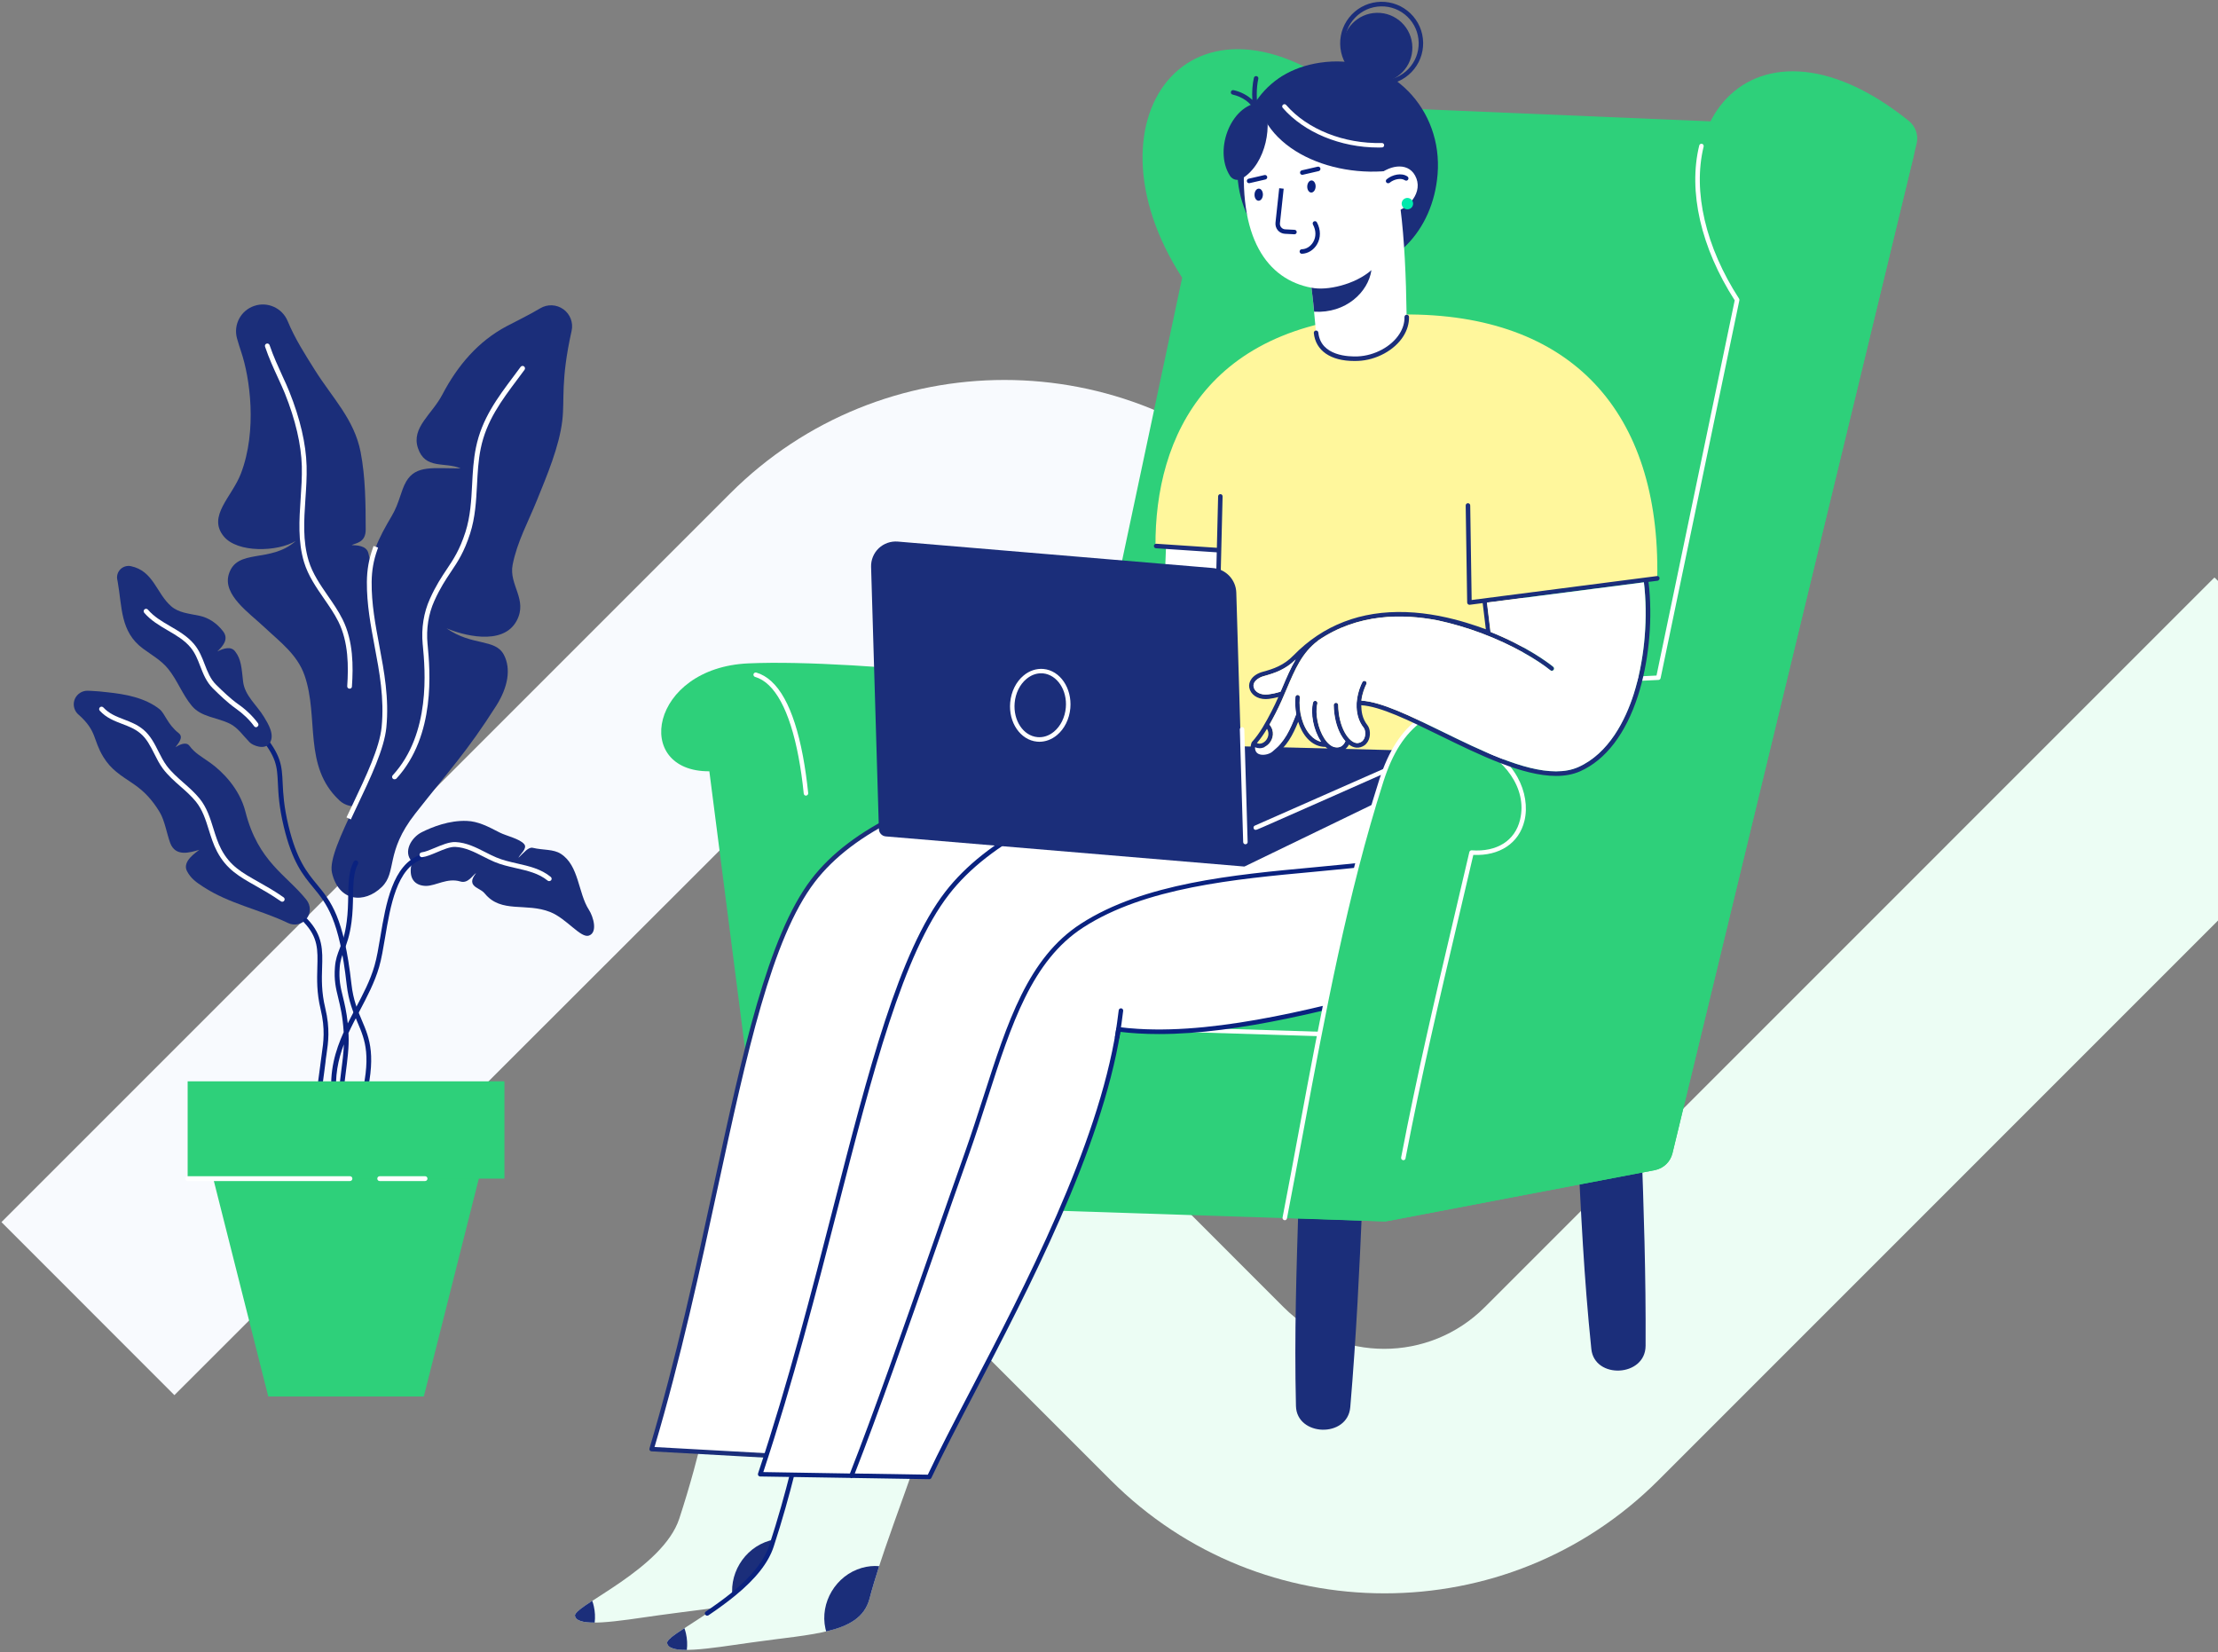 <?xml version="1.0" encoding="UTF-8"?>
<svg width="627px" height="467px" viewBox="0 0 627 467" version="1.1" xmlns="http://www.w3.org/2000/svg" xmlns:xlink="http://www.w3.org/1999/xlink">
    <rect x="0" y="0" width="627" height="467" fill="#808080" stroke="none"/>
    <title>illus / illus-home@1x</title>
    <g id="Page-1" stroke="none" stroke-width="1" fill="none" fill-rule="evenodd">
        <g id="V4-Contablimi-refonte-site-2022-01-HOME" transform="translate(-813, -165)">
            <g id="01----SLIDER" transform="translate(206, 165.503)">
                <g id="Group" transform="translate(536.478, 0)">
                    <path d="M696.429,162.825 L490.235,369.019 C474.542,384.712 449.077,384.712 433.385,369.019 L356.786,292.395 L307.897,341.309 L384.496,417.908 C405.879,439.316 433.793,449.905 461.912,449.905 C490.03,449.905 517.945,439.316 539.353,417.908 L745.522,211.713 L696.633,162.825 L696.429,162.825 Z" id="Fill-1" fill="#ECFDF4"></path>
                    <path d="M383.07,187.886 L459.669,264.485 L508.583,215.597 L431.959,138.998 C389.194,96.207 319.714,96.207 276.923,138.998 L70.933,344.963 L119.821,393.877 L326.016,187.886 C341.708,172.194 367.378,172.194 383.07,187.886" id="Fill-4" fill="#F8FAFE"></path>
                    <path d="M673.697,315.191 C681.674,280.602 682.936,241.035 680.57,199.083 C671.681,41.252 505.453,16.411 420.27,66.777 C382.403,89.182 346.885,109.29 314.944,117.722 C231.759,139.653 190.404,95.668 99.839,146.105 C50.033,173.839 20.651,247.101 22.755,315.191 L673.697,315.191 Z" id="Path" fill="#F9FFFC" opacity="0"></path>
                    <path d="M696.838,315.577 L0.684,315.577 C0.298,315.577 0,315.279 0,314.893 C0,314.507 0.298,314.209 0.684,314.209 L696.838,314.209 C697.224,314.209 697.522,314.507 697.522,314.893 C697.522,315.261 697.206,315.577 696.838,315.577 Z" id="Path" fill="#0A227F" fill-rule="nonzero" opacity="0"></path>
                    <g transform="translate(91.371, 85.567)">
                        <path d="M38.562,129.543 C36.003,127.72 34.267,126.861 32.707,124.757 C31.725,123.443 29.727,124.547 28.762,125.143 C29.323,124.302 31.217,122.408 29.692,121.199 C26.396,118.604 25.817,115.606 24.204,114.362 C20.05,111.118 14.492,110.137 9.408,109.611 C7.55,109.418 6.726,109.295 4.85,109.225 C4.552,109.207 4.254,109.207 3.974,109.19 C2.413,109.137 0.976,110.049 0.327,111.469 C-0.304,112.907 -0.006,114.572 1.081,115.694 C1.134,115.747 1.204,115.799 1.256,115.852 C6.656,120.62 5.324,122.917 8.356,127.895 C10.53,131.454 13.125,133.015 16.789,135.469 C19.839,137.538 22.118,139.922 24.275,143.481 C25.712,145.83 26.308,149.634 27.255,152.193 C28.762,156.261 32.882,154.911 35.494,154.157 C34.846,154.753 30.498,157.348 32.023,160.205 C33.11,162.274 34.653,163.343 36.616,164.623 C43.962,169.409 52.359,170.987 60.195,174.668 C60.301,174.721 60.423,174.773 60.564,174.843 C62.369,175.72 64.543,175.247 65.788,173.669 C67.05,172.109 67.05,169.882 65.788,168.304 C60.143,161.204 52.131,157.61 48.52,143.34 C46.854,136.819 41.998,131.998 38.562,129.543 L38.562,129.543 Z" id="Path" fill="#1B2E7A"></path>
                        <path d="M81.478,226.718 C81.425,226.718 81.355,226.718 81.303,226.7 C80.935,226.612 80.724,226.227 80.812,225.859 C84.318,212.535 82.407,208.065 80.198,202.893 C78.971,200 77.691,197.003 77.148,192.252 C75.079,173.739 71.485,169.391 67.699,164.798 C64.789,161.274 61.773,157.628 59.372,147.618 C58.022,141.99 57.846,138.309 57.706,135.346 C57.478,130.525 57.355,127.878 52.219,121.847 C51.973,121.567 52.009,121.129 52.289,120.883 C52.57,120.638 53.008,120.673 53.253,120.953 C58.688,127.352 58.828,130.332 59.056,135.276 C59.196,138.186 59.372,141.798 60.686,147.302 C63.018,156.997 65.928,160.521 68.733,163.922 C72.66,168.673 76.377,173.178 78.498,192.094 C79.006,196.634 80.251,199.545 81.443,202.349 C83.652,207.539 85.738,212.43 82.127,226.209 C82.057,226.507 81.776,226.718 81.478,226.718 Z" id="Path" fill="#0A227F" fill-rule="nonzero"></path>
                        <path d="M95.643,157.505 C92.996,154.788 95.398,150.651 98.413,149.161 C101.481,147.635 106.144,145.812 111.07,145.987 C114.314,146.093 117.066,147.548 120.467,149.301 C122.255,150.212 126.094,151.036 127.339,152.562 C128.321,153.754 126.164,155.384 125.691,156.418 C127.322,154.893 128.531,153.298 129.776,153.596 C132.721,154.297 135.561,153.911 137.7,155.296 C142.854,158.61 142.556,166.358 145.624,171.109 C146.904,173.09 148.166,177.508 145.641,178.402 C143.327,179.226 139.33,173.581 134.685,171.74 C127.847,169.023 120.87,172.196 116.207,166.534 C115.225,165.324 113.682,165.079 112.946,164.044 C112.07,162.817 113.227,161.485 113.735,160.713 C112.683,161.432 111.438,163.746 109.317,163.115 C105.583,161.993 102.428,164.342 99.57,164.36 C96.59,164.307 94.311,162.449 95.643,157.505 L95.643,157.505 Z" id="Path" fill="#1B2E7A"></path>
                        <path d="M85.142,137.239 C84.634,139.326 83.056,140.974 81.005,141.605 C78.954,142.218 76.727,141.692 75.149,140.237 C75.097,140.185 75.044,140.15 75.009,140.097 C64.806,130.508 69.364,116.798 65.262,104.895 C63.193,98.899 58.232,95.34 53.762,91.116 C49.642,87.224 42.051,82.087 43.822,76.284 C46.101,68.764 55.567,73.269 62.755,66.853 C57.601,69.956 46.293,70.271 42.419,65.573 C37.686,59.823 44.733,54.423 47.258,47.779 C51.938,35.542 49.765,20.553 47.328,13.401 C46.872,12.051 46.486,10.771 46.136,9.544 C45.101,5.687 47.223,1.69 51.009,0.41 C54.778,-0.887 58.916,0.989 60.458,4.67 C60.458,4.67 60.458,4.67 60.458,4.67 C62.562,9.737 65.315,13.997 68.242,18.66 C73.063,26.339 79.304,32.474 81.092,41.713 C82.477,48.918 82.512,56.317 82.53,63.645 C82.53,67.361 79.725,67.414 78.55,68.027 C79.707,68.08 82.793,68.027 83.301,70.359 C84.809,77.126 87.894,83.121 90.577,89.433 C97.607,105.964 90.051,119.393 85.685,135.206 C85.493,135.855 85.317,136.538 85.142,137.239 L85.142,137.239 Z" id="Path" fill="#1B2E7A"></path>
                        <path d="M12.301,77.774 C12.091,76.705 12.424,75.618 13.195,74.847 C13.966,74.093 15.071,73.76 16.123,73.97 C16.123,73.97 16.123,73.97 16.123,73.97 C22.574,75.303 23.345,81.684 27.57,85.33 C29.692,87.171 32.619,87.381 35.442,87.977 C38.247,88.556 40.491,90.169 42.191,92.36 C43.962,94.639 42.086,96.638 40.578,98.093 C42.489,97.129 44.47,96.585 45.61,98.058 C47.38,100.319 47.433,102.791 47.871,106.595 C48.327,110.575 51.763,113.24 53.779,116.588 C54.919,118.464 56.9,121.619 55.427,123.916 C54.025,126.125 50.571,124.635 49.747,123.793 C47.854,121.865 46.434,119.673 44.19,118.534 C40.508,116.693 36.09,116.676 33.426,113.52 C30.708,110.294 29.306,106.21 26.641,102.949 C24.713,100.582 22.013,99.075 19.559,97.269 C13.107,92.5 13.703,85.541 12.424,78.388 C12.371,78.178 12.336,77.985 12.301,77.774 L12.301,77.774 Z" id="Path" fill="#1B2E7A"></path>
                        <path d="M51.535,119.498 C51.325,119.498 51.114,119.393 50.992,119.218 C49.642,117.359 47.801,115.606 45.697,114.134 C43.524,112.608 41.017,110.189 39.316,108.506 C37.458,106.648 36.599,104.422 35.757,102.248 C35.021,100.337 34.32,98.514 32.987,96.918 C31.287,94.885 29.008,93.552 26.606,92.15 C24.239,90.765 21.785,89.327 19.927,87.154 C19.681,86.873 19.716,86.435 19.997,86.189 C20.277,85.944 20.716,85.979 20.961,86.259 C22.662,88.258 24.906,89.573 27.29,90.958 C29.692,92.36 32.163,93.798 34.022,96.024 C35.512,97.812 36.283,99.811 37.02,101.739 C37.843,103.861 38.615,105.877 40.263,107.507 C41.928,109.155 44.383,111.522 46.469,112.977 C48.695,114.537 50.624,116.395 52.079,118.376 C52.307,118.674 52.236,119.112 51.938,119.323 C51.816,119.463 51.675,119.498 51.535,119.498 Z" id="Path" fill="#FFFFFF" fill-rule="nonzero"></path>
                        <path d="M97.291,40.574 C95.38,34.789 101.271,31.072 104.181,25.497 C108.511,17.223 114.331,10.42 122.343,6.16 C124.709,4.898 128.391,3.145 131.88,1.076 C133.913,-0.151 136.49,-0.028 138.419,1.357 C140.347,2.742 141.259,5.161 140.733,7.475 C140.733,7.475 140.733,7.475 140.733,7.475 C137.577,21.623 138.822,26.777 138.103,32.843 C137.227,40.188 133.755,48.393 130.968,55.265 C128.531,61.33 125.323,67.098 124.061,73.602 C122.956,79.3 128.408,83.384 125.218,89.38 C121.256,96.848 109.352,93.254 105.373,91.536 C112.578,96.62 119.135,94.376 121.589,99.022 C123.675,103.002 122.746,108.191 119.433,113.432 C111.088,126.563 105.986,131.857 96.502,143.971 C87.965,154.858 91.453,160.415 87.07,164.675 C82.144,169.461 74.904,168.883 72.993,160.626 C71.345,153.543 86.527,131.665 87.737,119.498 C89.174,104.807 83.424,92.273 83.564,78.406 C83.634,71.078 86.089,66.222 89.91,59.753 C92.084,56.071 92.417,52.74 93.978,50.04 C96.748,45.307 101.691,46.377 109.37,46.324 C104.794,44.413 99.342,46.745 97.291,40.574 L97.291,40.574 Z" id="Path" fill="#1B2E7A"></path>
                        <path d="M78.34,145.567 L77.095,144.988 L77.393,144.375 C77.884,143.323 78.393,142.253 78.919,141.166 C82.635,133.348 86.474,125.266 87.035,119.428 C87.824,111.399 86.422,103.896 85.054,96.655 C83.95,90.765 82.81,84.682 82.863,78.406 C82.898,75.005 83.424,71.989 84.528,68.921 L84.756,68.273 L86.036,68.728 L85.808,69.377 C84.756,72.305 84.248,75.18 84.213,78.423 C84.143,84.559 85.282,90.59 86.369,96.41 C87.754,103.755 89.174,111.364 88.368,119.568 C87.772,125.634 83.88,133.838 80.111,141.762 C79.602,142.849 79.094,143.919 78.603,144.971 L78.34,145.567 Z" id="Path" fill="#FFFFFF" fill-rule="nonzero"></path>
                        <path d="M70.241,228.243 C69.96,228.243 69.697,228.067 69.592,227.787 C68.382,224.351 68.908,220.599 69.434,216.97 C69.575,215.989 69.697,215.059 69.802,214.165 C69.89,213.394 69.995,212.623 70.118,211.799 C70.591,208.538 71.135,204.821 69.785,199.229 C68.645,194.496 68.768,190.744 68.856,187.431 C68.996,182.487 69.119,178.911 65.052,174.651 C64.789,174.37 64.806,173.949 65.069,173.686 C65.35,173.423 65.77,173.441 66.033,173.704 C70.486,178.385 70.363,182.592 70.206,187.466 C70.1,190.691 69.995,194.338 71.1,198.896 C72.502,204.751 71.941,208.591 71.45,211.974 C71.328,212.78 71.222,213.534 71.152,214.288 C71.047,215.217 70.924,216.164 70.784,217.146 C70.293,220.617 69.785,224.193 70.889,227.331 C71.012,227.682 70.819,228.085 70.469,228.208 C70.398,228.225 70.311,228.243 70.241,228.243 Z M75.465,226.086 C75.465,226.086 75.447,226.086 75.465,226.086 C75.079,226.086 74.781,225.771 74.781,225.385 C74.834,222.791 75.202,219.863 75.57,217.04 C75.921,214.393 76.271,211.676 76.359,209.152 C74.711,213.517 73.729,218.233 74.308,223.72 C74.343,224.088 74.08,224.439 73.694,224.474 C73.326,224.509 72.976,224.246 72.94,223.86 C72.204,216.813 73.905,211.027 76.306,205.698 C76.026,201.21 75.36,198.458 74.764,196.021 C74.098,193.321 73.537,190.989 73.835,187.29 C74.01,185.064 74.553,183.679 75.184,182.049 C75.886,180.26 76.675,178.227 77.165,174.423 C77.499,171.898 77.551,169.532 77.586,167.235 C77.656,163.448 77.709,160.188 79.129,157.505 C79.304,157.172 79.725,157.049 80.058,157.225 C80.391,157.4 80.514,157.821 80.339,158.154 C79.076,160.538 79.024,163.659 78.954,167.253 C78.919,169.461 78.866,171.986 78.515,174.598 C77.989,178.56 77.165,180.664 76.447,182.54 C75.851,184.065 75.342,185.362 75.184,187.396 C74.904,190.867 75.412,192.988 76.079,195.688 C76.552,197.634 77.113,199.93 77.463,203.226 C78.182,201.771 78.936,200.351 79.672,198.948 C81.794,194.934 83.81,191.13 85.019,186.922 C85.685,184.643 86.159,181.751 86.685,178.665 C88.21,169.549 90.121,158.207 98.115,155.524 C98.466,155.402 98.869,155.594 98.974,155.963 C99.097,156.313 98.904,156.699 98.536,156.822 C91.313,159.241 89.49,170.128 88.017,178.893 C87.491,182.014 87,184.959 86.317,187.308 C85.054,191.656 82.916,195.688 80.864,199.597 C79.76,201.683 78.656,203.787 77.656,205.961 C77.674,206.154 77.674,206.347 77.691,206.539 C77.849,209.853 77.358,213.587 76.885,217.216 C76.499,220.143 76.149,222.896 76.096,225.42 C76.131,225.788 75.833,226.086 75.465,226.086 Z" id="Shape" fill="#0A227F" fill-rule="nonzero"></path>
                        <path d="M134.387,163.01 C134.229,163.01 134.088,162.957 133.948,162.852 C131.441,160.801 128.303,160.082 124.99,159.329 C122.939,158.855 120.8,158.382 118.854,157.54 C117.802,157.085 116.75,156.559 115.751,156.05 C113.244,154.77 110.65,153.456 107.845,153.333 C106.407,153.263 104.496,154.069 102.638,154.858 C101.13,155.489 99.71,156.085 98.518,156.243 C98.15,156.296 97.799,156.033 97.747,155.647 C97.694,155.279 97.957,154.928 98.343,154.876 C99.36,154.753 100.692,154.192 102.112,153.596 C104.111,152.754 106.179,151.895 107.915,151.966 C111.018,152.106 113.735,153.491 116.382,154.841 C117.417,155.367 118.398,155.875 119.415,156.296 C121.256,157.085 123.324,157.558 125.323,158.014 C128.654,158.768 132.107,159.556 134.842,161.818 C135.14,162.063 135.175,162.484 134.93,162.782 C134.772,162.922 134.579,163.01 134.387,163.01 Z M90.664,134.224 C90.507,134.224 90.331,134.172 90.208,134.049 C89.928,133.786 89.91,133.365 90.173,133.085 C101.008,121.286 99.325,103.177 98.676,96.357 L98.641,96.042 C98.22,91.536 98.921,87.101 100.674,83.227 C102.375,79.44 103.953,77.091 105.46,74.829 C107.336,72.042 109.089,69.395 110.72,64.346 C112.14,59.928 112.385,55.335 112.613,50.882 C112.788,47.446 112.981,43.905 113.7,40.416 C115.365,32.299 119.748,26.444 124.394,20.238 C125.025,19.379 125.674,18.52 126.322,17.643 C126.55,17.345 126.971,17.275 127.286,17.503 C127.584,17.731 127.655,18.152 127.427,18.467 C126.778,19.344 126.129,20.203 125.498,21.062 C120.94,27.145 116.645,32.878 115.05,40.696 C114.349,44.097 114.173,47.586 113.998,50.97 C113.753,55.51 113.507,60.208 112.035,64.784 C110.352,70.026 108.528,72.743 106.6,75.618 C105.11,77.845 103.585,80.124 101.919,83.823 C100.271,87.487 99.605,91.677 100.008,95.954 L100.043,96.27 C100.692,103.247 102.428,121.795 91.19,134.049 C91.032,134.154 90.857,134.224 90.664,134.224 Z M77.989,108.611 C77.972,108.611 77.954,108.611 77.937,108.611 C77.569,108.594 77.271,108.261 77.306,107.893 C77.674,102.458 77.709,95.463 74.799,89.643 C73.677,87.381 72.169,85.225 70.732,83.139 C68.54,79.966 66.261,76.67 65.104,72.848 C63.334,66.975 63.737,60.84 64.14,54.897 C64.35,51.864 64.543,48.743 64.473,45.693 C64.298,39.574 62.685,32.65 59.687,25.147 C59.179,23.884 58.512,22.447 57.811,20.904 C56.567,18.204 55.164,15.154 54.077,11.928 C53.954,11.578 54.147,11.174 54.498,11.069 C54.849,10.946 55.252,11.139 55.357,11.49 C56.426,14.645 57.829,17.661 59.038,20.325 C59.757,21.868 60.423,23.341 60.932,24.621 C64,32.282 65.648,39.364 65.823,45.64 C65.911,48.761 65.7,51.916 65.49,54.984 C65.087,61.067 64.701,66.818 66.401,72.445 C67.488,76.056 69.697,79.247 71.836,82.35 C73.309,84.471 74.834,86.68 75.991,89.012 C79.059,95.13 79.024,102.353 78.638,107.963 C78.656,108.331 78.358,108.611 77.989,108.611 Z" id="Shape" fill="#FFFFFF" fill-rule="nonzero"></path>
                        <polygon id="Path" fill="#2ED07A" points="120.958 221.563 32.987 221.563 54.989 308.692 98.956 308.692"></polygon>
                        <polygon id="Path" fill="#2ED07A" points="121.747 219.6 32.199 219.6 32.199 247.106 121.747 247.106"></polygon>
                        <path d="M99.307,247.79 L86.492,247.79 C86.106,247.79 85.808,247.492 85.808,247.106 C85.808,246.72 86.106,246.422 86.492,246.422 L99.307,246.422 C99.693,246.422 99.991,246.72 99.991,247.106 C99.991,247.492 99.675,247.79 99.307,247.79 Z M78.077,247.79 L32.199,247.79 C31.813,247.79 31.515,247.492 31.515,247.106 C31.515,246.72 31.813,246.422 32.199,246.422 L78.077,246.422 C78.463,246.422 78.761,246.72 78.761,247.106 C78.761,247.492 78.445,247.79 78.077,247.79 Z" id="Shape" fill="#FFFFFF" fill-rule="nonzero"></path>
                        <path d="M58.933,168.83 C58.793,168.83 58.67,168.795 58.548,168.708 C55.953,166.902 53.569,165.552 51.465,164.36 C46.837,161.748 43.173,159.697 40.508,154.63 C39.474,152.684 38.825,150.581 38.194,148.564 C37.283,145.637 36.423,142.884 34.53,140.535 C33.25,138.958 31.69,137.573 30.165,136.24 C28.429,134.715 26.624,133.12 25.186,131.191 C24.204,129.876 23.468,128.404 22.749,126.966 C21.645,124.793 20.611,122.724 18.84,121.251 C17.28,119.936 15.544,119.27 13.686,118.569 C11.494,117.728 9.215,116.869 7.357,114.835 C7.094,114.554 7.129,114.116 7.392,113.871 C7.673,113.608 8.111,113.643 8.356,113.906 C10.004,115.694 12.02,116.465 14.159,117.289 C16.035,118.008 17.963,118.744 19.699,120.199 C21.68,121.865 22.837,124.144 23.941,126.353 C24.643,127.738 25.361,129.158 26.256,130.367 C27.605,132.191 29.359,133.716 31.041,135.206 C32.602,136.573 34.197,137.993 35.564,139.659 C37.633,142.201 38.562,145.216 39.474,148.144 C40.087,150.107 40.719,152.141 41.683,153.982 C44.172,158.697 47.503,160.573 52.114,163.168 C54.252,164.377 56.672,165.727 59.319,167.586 C59.634,167.796 59.705,168.234 59.494,168.532 C59.372,168.725 59.144,168.83 58.933,168.83 Z" id="Path" fill="#FFFFFF" fill-rule="nonzero"></path>
                    </g>
                    <path d="M309.246,336.07 C303.058,353.373 297.606,369.204 289.576,388.348 C286.246,396.307 271.572,394.887 274.623,384.298 C280.232,364.786 286.368,347.238 292.364,329.742 L309.246,336.07 L309.246,336.07 Z" id="Path" fill="#000000" fill-rule="nonzero"></path>
                    <path d="M311.42,379.074 C304.828,404.038 295.064,425.636 290.26,443.728 C287.631,453.615 274.43,453.58 256.864,456.087 C245.153,457.753 233.548,459.751 233.057,456.21 C232.671,453.458 257.898,442.992 262.544,428.792 C268.732,409.893 271.66,394.273 275.166,379.039 L311.42,379.074 L311.42,379.074 Z" id="Path" fill="#ECFDF4"></path>
                    <path d="M278.024,452.967 C277.953,452.704 277.883,452.441 277.813,452.178 C276.165,444.815 280.776,437.101 288.086,434.998 C289.752,434.524 291.4,434.366 292.995,434.507 C291.978,437.68 291.049,440.748 290.26,443.745 C288.858,448.987 284.475,451.442 278.024,452.967 L278.024,452.967 Z M237.948,452.02 C238.123,452.511 238.263,453.019 238.386,453.545 C238.737,455.088 238.807,456.648 238.631,458.173 C235.388,458.191 233.267,457.683 233.057,456.21 C232.951,455.421 234.932,453.984 237.948,452.02 L237.948,452.02 Z" id="Shape" fill="#1B2E7A"></path>
                    <path d="M337.471,386.787 C330.879,411.751 321.115,433.35 316.311,451.442 C313.682,461.329 300.481,461.294 282.915,463.801 C271.204,465.466 259.599,467.465 259.108,463.924 C258.722,461.171 283.949,450.705 288.595,436.505 C294.783,417.607 297.711,401.987 301.217,386.752 L337.471,386.787 L337.471,386.787 Z" id="Path" fill="#ECFDF4"></path>
                    <path d="M270.398,456.21 C270.187,456.21 269.994,456.105 269.872,455.93 C269.679,455.631 269.749,455.246 270.047,455.053 C272.992,453.072 275.447,451.266 277.55,449.548 C283.178,444.92 286.596,440.59 287.999,436.312 C292.872,421.394 295.712,408.631 298.43,396.272 C299.166,392.941 299.867,389.803 300.603,386.612 C300.691,386.261 301.024,386.051 301.375,386.139 C301.725,386.226 301.936,386.559 301.848,386.91 C301.112,390.101 300.428,393.239 299.692,396.552 C296.957,408.929 294.117,421.744 289.226,436.716 C287.753,441.221 284.212,445.744 278.374,450.53 C276.235,452.283 273.764,454.106 270.783,456.122 C270.643,456.175 270.52,456.21 270.398,456.21 Z" id="Path" fill="#0A227F" fill-rule="nonzero"></path>
                    <path d="M304.075,460.68 C304.004,460.417 303.934,460.154 303.864,459.892 C302.216,452.529 306.827,444.815 314.137,442.711 C315.803,442.238 317.451,442.08 319.046,442.22 C318.029,445.393 317.1,448.461 316.311,451.459 C314.909,456.718 310.508,459.173 304.075,460.68 L304.075,460.68 Z M263.999,459.751 C264.174,460.242 264.314,460.751 264.437,461.276 C264.788,462.819 264.858,464.379 264.683,465.905 C261.439,465.922 259.318,465.414 259.108,463.941 C258.985,463.135 260.983,461.715 263.999,459.751 L263.999,459.751 Z" id="Shape" fill="#1B2E7A"></path>
                    <path d="M516.532,323.729 C517.444,342.066 518.233,360.175 520.372,380.844 C521.266,389.435 535.659,388.768 535.711,379.933 C535.816,359.632 535.185,341.067 534.519,322.571 L516.532,323.729 L516.532,323.729 Z" id="Path" fill="#1B2E7A"></path>
                    <path d="M437.59,339.717 C437.047,358.072 436.381,376.199 436.872,396.955 C437.082,405.581 451.475,406.071 452.229,397.271 C453.947,377.04 454.806,358.492 455.612,339.997 L437.59,339.717 L437.59,339.717 Z" id="Path" fill="#1B2E7A"></path>
                    <path d="M292.083,339.208 C321.676,340.173 462.204,344.783 462.204,344.783 C462.204,344.783 522.037,333.388 538.288,330.285 C540.743,329.812 542.706,327.953 543.302,325.517 C550.911,294.049 601.172,86.254 611.427,43.847 C611.883,41.988 611.463,40.025 610.323,38.517 C609.166,36.992 607.413,36.063 605.502,35.975 C575.068,34.695 465.061,30.05 456.541,29.697 C456.243,29.682 455.963,29.892 455.893,30.19 C453.403,40.376 414.45,200.258 414.45,200.258 C383.174,193.701 313.173,185.637 282.073,187.022 C254.199,188.249 249.203,217.649 271.046,217.526 C271.046,217.508 282.95,310.124 285.965,333.651 C286.368,336.754 288.963,339.103 292.083,339.208 Z" id="Path" fill="#2ED07A"></path>
                    <path d="M475.3,293.4 C475.3,293.4 475.282,293.4 475.282,293.4 L302.076,288.018 C301.725,288 301.445,287.72 301.462,287.369 C301.48,287.019 301.76,286.738 302.111,286.756 L475.317,292.138 C475.668,292.155 475.948,292.436 475.931,292.786 C475.931,293.119 475.65,293.4 475.3,293.4 Z" id="Path" fill="#FFFFFF" fill-rule="nonzero"></path>
                    <path d="M379.984,194.438 L414.66,200.17 L456.349,30.05 C408.857,-11.341 374.9,31.943 404.702,77.997 L379.984,194.438 L379.984,194.438 Z" id="Path" fill="#2ED07A"></path>
                    <path d="M459.732,3.122 C465.184,3.017 469.69,7.365 469.777,12.817 C469.882,18.269 465.535,22.774 460.083,22.862 C454.631,22.967 450.125,18.62 450.037,13.167 C449.95,7.733 454.28,3.227 459.732,3.122 L459.732,3.122 Z" id="Path" fill="#1B2E7A"></path>
                    <path d="M461.099,23.476 C454.736,23.476 449.494,18.357 449.371,11.958 C449.319,8.82 450.476,5.857 452.65,3.596 C454.823,1.334 457.751,0.072 460.872,0.002 L460.872,0.002 C464.01,-0.051 466.972,1.106 469.234,3.28 C471.495,5.454 472.758,8.382 472.828,11.502 C472.88,14.64 471.723,17.603 469.549,19.864 C467.376,22.126 464.448,23.388 461.327,23.458 C461.257,23.476 461.187,23.476 461.099,23.476 Z M460.924,1.299 C458.137,1.352 455.525,2.491 453.596,4.49 C451.65,6.506 450.616,9.153 450.669,11.94 C450.774,17.708 455.542,22.301 461.31,22.196 C464.097,22.143 466.709,21.004 468.638,19.005 C470.584,16.989 471.618,14.342 471.565,11.555 C471.513,8.767 470.373,6.155 468.375,4.227 C466.359,2.281 463.712,1.246 460.924,1.299 L460.924,1.299 Z" id="Shape" fill="#1B2E7A"></path>
                    <polygon id="Path" fill="#FFFFFF" points="400.214 152.1 397.462 223.469 427.808 222.47 428.089 150.33"></polygon>
                    <path d="M467.2,88.393 C514.779,88.025 539.866,115.969 539.007,162.847 L501.351,167.703 L500.053,228.22 L413.573,222.417 L414.993,155.554 L397.164,153.959 C396.936,123.104 411.978,88.814 467.2,88.393 Z" id="Path" fill="#FFF79C"></path>
                    <path d="M413.678,214.966 C413.678,214.966 413.678,214.966 413.678,214.966 C413.31,214.949 413.03,214.668 413.047,214.318 L414.87,139.794 C414.87,139.443 415.186,139.163 415.519,139.18 C415.87,139.18 416.15,139.478 416.133,139.829 L414.309,214.353 C414.309,214.686 414.029,214.966 413.678,214.966 Z" id="Path" fill="#1B2E7A"></path>
                    <path d="M414.677,155.642 C414.66,155.642 414.642,155.642 414.642,155.642 L397.304,154.485 C396.954,154.467 396.691,154.151 396.708,153.801 C396.726,153.45 397.041,153.187 397.392,153.205 L414.73,154.362 C415.081,154.379 415.344,154.695 415.326,155.046 C415.291,155.379 415.011,155.642 414.677,155.642 Z" id="Path" fill="#1B2E7A"></path>
                    <path d="M445.234,17.024 C463.887,15.113 478.385,30.4 476.912,48.738 C475.615,64.866 464.22,76.665 448.723,76.84 C433.225,77.015 420.48,64.025 420.305,47.861 C420.13,31.698 428.334,18.76 445.234,17.024 L445.234,17.024 Z" id="Path" fill="#1B2E7A"></path>
                    <path d="M422.531,41.778 C420.13,66.865 428.842,78.523 441.254,80.837 C441.85,85.307 442.043,88.533 442.552,93.582 C443.165,99.595 449.231,101.103 454.332,100.892 C461.327,100.594 468.252,95.44 468.164,89.112 C467.989,77.243 467.516,67.11 466.429,58.538 C464.974,47.002 462.397,38.324 457.979,32.101 C448.284,18.392 423.969,26.807 422.531,41.778 L422.531,41.778 Z" id="Path" fill="#FFFFFF"></path>
                    <path d="M453.351,101.541 C446.671,101.541 442.429,98.631 441.921,93.635 C441.885,93.284 442.148,92.968 442.499,92.933 C442.85,92.898 443.165,93.161 443.2,93.512 C443.866,100.174 451.878,100.349 454.332,100.244 C459.136,100.033 463.887,97.456 466.166,93.827 C467.113,92.32 467.586,90.724 467.551,89.112 C467.551,88.761 467.831,88.463 468.182,88.463 C468.55,88.463 468.831,88.743 468.831,89.094 C468.866,90.97 468.322,92.793 467.253,94.511 C464.763,98.491 459.592,101.313 454.385,101.524 C454.017,101.541 453.684,101.541 453.351,101.541 Z" id="Path" fill="#1B2E7A"></path>
                    <g transform="translate(254.087, 214.119)">
                        <path d="M96.234,74.354 C91.168,117.375 60.716,169.635 48.392,197.65 L0.62,195.002 C20.378,128.788 26.426,60.294 46.271,34.296 C68.693,4.897 134.872,-5.359 196.178,3.95 C212.307,6.404 219.88,19.588 219.231,32.823 C218.618,45.586 210.361,58.401 194.776,61.679 C166.709,67.57 126.738,79.438 96.234,74.354" id="Path" fill="#FFFFFF"></path>
                        <path d="M48.41,198.298 C48.392,198.298 48.392,198.298 48.375,198.298 L0.603,195.651 C0.41,195.634 0.235,195.546 0.112,195.388 C0.007,195.23 -0.028,195.02 0.024,194.845 C7.562,169.583 13.207,143.531 18.186,120.531 C26.373,82.752 33.438,50.109 45.78,33.928 C51.285,26.723 59.524,20.447 70.271,15.292 C80.439,10.419 92.64,6.615 106.542,4.003 C133.663,-1.099 165.534,-1.327 196.283,3.336 C213.446,5.948 220.494,20.043 219.88,32.876 C219.564,39.573 217.163,46.094 213.131,51.231 C208.66,56.929 202.367,60.768 194.916,62.328 C189.867,63.38 184.467,64.625 178.735,65.957 C158.381,70.655 134.066,76.248 112.328,76.248 C106.963,76.248 101.756,75.915 96.795,75.126 C92.71,108.224 73.724,146.915 59.822,175.21 C55.527,183.958 51.811,191.514 48.988,197.948 C48.883,198.14 48.655,198.298 48.41,198.298 Z M1.462,194.424 L47.989,197.001 C50.811,190.637 54.458,183.204 58.665,174.631 C72.62,146.231 91.711,107.33 95.603,74.302 C95.621,74.126 95.708,73.969 95.848,73.863 C95.989,73.758 96.164,73.706 96.339,73.741 C121.216,77.878 152.947,70.568 178.437,64.695 C184.169,63.38 189.586,62.135 194.635,61.066 C201.788,59.576 207.819,55.894 212.114,50.442 C215.988,45.516 218.285,39.257 218.583,32.823 C219.179,20.569 212.429,7.106 196.073,4.616 C165.464,-0.03 133.733,0.198 106.753,5.265 C92.956,7.859 80.859,11.629 70.797,16.45 C60.225,21.516 52.144,27.669 46.762,34.717 C34.578,50.67 27.548,83.19 19.396,120.811 C14.487,143.567 8.912,169.355 1.462,194.424 Z" id="Shape" fill="#1B2E7A"></path>
                    </g>
                    <path d="M471.355,46.056 C454.122,51.665 431.051,45.004 426.388,29.349 C432.173,12.536 460.346,15.534 468.848,33.801 C470.04,36.396 471.057,42.882 471.355,46.056 L471.355,46.056 Z" id="Path" fill="#1B2E7A"></path>
                    <path d="M418.219,49.194 C418.955,50.351 420.498,50.701 421.655,49.965 C428.597,45.652 430.385,34.362 427.668,28.472 C418.832,28.156 413.398,41.69 418.219,49.194 L418.219,49.194 Z" id="Path" fill="#1B2E7A"></path>
                    <path d="M460.135,49.001 L463.063,59.554 C467.691,59.625 472.687,54.611 470.934,49.965 C469.146,45.197 463.694,45.968 460.135,49.001 L460.135,49.001 Z" id="Path" fill="#FFFFFF"></path>
                    <path d="M468.725,55.487 C469.602,55.68 470.145,56.557 469.953,57.416 C469.76,58.292 468.883,58.836 468.024,58.625 C467.148,58.432 466.604,57.556 466.797,56.697 C466.99,55.838 467.849,55.294 468.725,55.487 L468.725,55.487 Z" id="Path" fill="#00EAAD"></path>
                    <path d="M462.923,51.297 C462.747,51.297 462.554,51.227 462.432,51.069 C462.204,50.806 462.239,50.403 462.519,50.175 C464.062,48.878 466.692,48.229 468.392,49.386 C468.69,49.579 468.76,49.982 468.568,50.281 C468.375,50.579 467.972,50.649 467.674,50.456 C466.516,49.684 464.5,50.193 463.326,51.175 C463.221,51.245 463.08,51.297 462.923,51.297 Z" id="Path" fill="#0A227F" fill-rule="nonzero"></path>
                    <path d="M441.307,50.508 C441.956,50.526 442.464,51.315 442.429,52.262 C442.394,53.208 441.833,53.944 441.184,53.927 C440.536,53.909 440.027,53.121 440.062,52.174 C440.097,51.227 440.658,50.473 441.307,50.508 L441.307,50.508 Z" id="Path" fill="#0A227F"></path>
                    <path d="M426.406,52.823 C427.054,52.84 427.563,53.629 427.528,54.576 C427.493,55.522 426.932,56.259 426.283,56.241 C425.634,56.224 425.126,55.435 425.161,54.488 C425.178,53.541 425.739,52.787 426.406,52.823 L426.406,52.823 Z" id="Path" fill="#0A227F"></path>
                    <path d="M438.537,71.23 C438.186,71.23 437.906,70.95 437.906,70.599 C437.906,70.248 438.186,69.95 438.537,69.95 C439.799,69.933 441.026,69.144 441.745,67.917 C442.604,66.444 442.587,64.638 441.675,62.955 C441.517,62.64 441.623,62.254 441.938,62.096 C442.254,61.921 442.639,62.044 442.797,62.359 C443.919,64.446 443.919,66.707 442.832,68.565 C441.885,70.178 440.238,71.195 438.537,71.23 C438.537,71.23 438.537,71.23 438.537,71.23 Z" id="Path" fill="#0A227F" fill-rule="nonzero"></path>
                    <path d="M441.254,80.819 C445.567,81.766 453.579,79.943 458.207,75.858 C457.313,82.064 450.967,88.147 442.008,87.604 C441.798,85.395 441.587,83.291 441.254,80.819 L441.254,80.819 Z" id="Path" fill="#1B2E7A"></path>
                    <path d="M436.451,65.725 C436.433,65.725 436.433,65.725 436.416,65.725 L433.751,65.585 C432.98,65.55 432.243,65.182 431.753,64.603 C431.244,64.007 431.016,63.236 431.086,62.465 L432.138,52.7 L433.401,52.84 L432.349,62.605 C432.296,63.026 432.436,63.446 432.717,63.779 C432.997,64.095 433.383,64.305 433.821,64.323 L436.486,64.463 C436.837,64.481 437.1,64.779 437.082,65.129 C437.064,65.462 436.784,65.725 436.451,65.725 Z M423.618,51.28 C423.32,51.28 423.057,51.087 423.005,50.789 C422.917,50.438 423.145,50.105 423.478,50.018 L427.966,48.983 C428.317,48.896 428.65,49.123 428.737,49.457 C428.825,49.807 428.597,50.14 428.264,50.228 L423.776,51.262 C423.723,51.28 423.671,51.28 423.618,51.28 Z M438.66,48.913 C438.362,48.913 438.099,48.72 438.046,48.422 C437.959,48.072 438.186,47.739 438.52,47.651 L443.007,46.617 C443.358,46.529 443.691,46.757 443.779,47.09 C443.866,47.441 443.639,47.774 443.305,47.861 L438.818,48.896 C438.765,48.913 438.712,48.913 438.66,48.913 Z" id="Shape" fill="#0A227F" fill-rule="nonzero"></path>
                    <path d="M425.634,30.979 C425.389,30.979 425.161,30.839 425.056,30.611 C424.127,28.56 421.795,26.877 418.955,26.228 C418.604,26.158 418.394,25.807 418.482,25.457 C418.552,25.106 418.902,24.896 419.253,24.983 C421.339,25.457 423.197,26.456 424.547,27.736 C424.39,25.614 424.582,23.16 424.986,21.495 C425.073,21.144 425.406,20.934 425.757,21.021 C426.108,21.109 426.318,21.442 426.23,21.793 C425.687,24.072 425.582,28.121 426.283,30.137 C426.388,30.453 426.23,30.821 425.915,30.944 C425.792,30.961 425.704,30.979 425.634,30.979 Z" id="Path" fill="#1B2E7A"></path>
                    <path d="M460.153,41.199 C449.476,41.199 439.186,36.957 433.138,29.997 C432.91,29.734 432.927,29.331 433.208,29.103 C433.471,28.875 433.874,28.893 434.102,29.173 C440.097,36.08 450.476,40.2 461.152,39.92 C461.503,39.902 461.801,40.183 461.801,40.533 C461.818,40.884 461.538,41.182 461.187,41.182 C460.854,41.199 460.503,41.199 460.153,41.199 Z" id="Path" fill="#FFFFFF" fill-rule="nonzero"></path>
                    <path d="M386.698,290.455 C379.843,334.159 346.71,388.207 333.194,417.011 L285.404,416.239 C307.966,348.517 317.293,279.025 338.26,251.939 C361.962,221.33 428.632,208.322 489.692,215.299 C505.751,217.14 512.798,230.166 511.606,243.577 C510.467,256.515 501.649,269.786 485.888,273.713 C457.523,280.795 417.062,294.382 386.698,290.455 L386.698,290.455 Z" id="Path" fill="#FFFFFF"></path>
                    <path d="M333.211,417.642 L311.473,417.291 C311.315,417.361 311.14,417.379 310.964,417.309 C310.947,417.309 310.929,417.291 310.894,417.274 L285.404,416.871 C285.194,416.871 285.018,416.765 284.896,416.608 C284.773,416.45 284.755,416.222 284.808,416.029 C293.328,390.469 300.078,364.155 306.038,340.944 C316.013,302.078 324.638,268.506 337.769,251.554 C349.164,236.845 370.622,225.555 399.846,218.911 C427.212,212.687 459.171,211.18 489.798,214.686 C497.494,215.562 503.665,219.051 507.679,224.749 C511.273,229.868 512.903,236.582 512.29,243.647 C511.694,250.432 509.029,257.093 504.769,262.44 C500.053,268.366 493.602,272.485 486.081,274.361 C480.944,275.641 475.457,277.114 469.637,278.691 C447.776,284.582 420.989,291.805 398.163,291.805 C396.112,291.805 394.114,291.752 392.133,291.629 C390.467,291.524 388.819,291.384 387.241,291.191 C381.824,324.57 361.138,364.208 346.009,393.204 C341.153,402.495 336.98,410.524 333.79,417.309 C333.667,417.502 333.456,417.642 333.211,417.642 Z M312.156,416.029 L332.808,416.362 C335.981,409.63 340.101,401.724 344.869,392.59 C360.051,363.489 380.843,323.641 386.067,290.35 C386.119,290.016 386.435,289.771 386.786,289.824 C388.521,290.052 390.344,290.227 392.203,290.332 L392.203,290.332 C416.027,291.805 445.567,283.828 469.304,277.429 C475.124,275.851 480.629,274.379 485.765,273.099 C493.006,271.293 499.229,267.331 503.752,261.634 C507.837,256.497 510.414,250.063 510.993,243.524 C512.097,231.13 505.909,217.806 489.64,215.948 C459.153,212.459 427.37,213.95 400.127,220.156 C386.207,223.329 373.935,227.606 363.645,232.901 C352.846,238.458 344.466,244.997 338.786,252.342 C325.813,269.084 317.223,302.534 307.283,341.277 C301.375,364.26 294.696,390.276 286.298,415.626 L310.789,416.029 C317.521,398.884 325.778,375.252 333.772,352.374 C336.893,343.451 340.118,334.212 343.239,325.411 C345.167,319.959 346.885,314.595 348.568,309.406 C355.318,288.404 361.138,270.277 376.039,260.635 C393.816,249.134 419.323,246.768 441.815,244.681 C448.915,244.015 455.63,243.402 461.923,242.525 C462.274,242.472 462.59,242.718 462.642,243.069 C462.695,243.419 462.449,243.735 462.099,243.787 C455.77,244.664 449.038,245.277 441.921,245.944 C419.569,248.012 394.236,250.361 376.723,261.686 C362.207,271.083 356.44,289.017 349.76,309.774 C348.095,314.963 346.359,320.345 344.431,325.815 C341.31,334.615 338.085,343.837 334.982,352.76 C327.04,375.462 318.853,398.919 312.156,416.029 Z" id="Shape" fill="#0A227F" fill-rule="nonzero"></path>
                    <g transform="translate(316.765, 152.569)">
                        <path d="M103.242,14.468 C103.137,10.804 100.297,7.806 96.651,7.508 C78.576,5.983 27.193,1.67 7.541,0.022 C5.56,-0.135 3.614,0.548 2.176,1.898 C0.739,3.266 -0.05,5.176 0.002,7.157 C0.546,25.67 1.913,71.443 2.211,81.313 C2.246,82.383 3.07,83.277 4.157,83.365 C18.165,84.539 105.539,91.885 105.539,91.885 C105.539,91.885 103.821,34.085 103.242,14.468 L103.242,14.468 Z" id="Path" fill="#1B2E7A"></path>
                        <path d="M104.522,57.892 C104.522,57.892 137.323,58.716 150.33,59.049 C151.698,59.084 153.013,59.663 153.942,60.679 C154.871,61.679 155.379,63.029 155.309,64.396 C155.222,66.237 155.152,67.867 155.152,67.867 L105.539,91.885 C99.035,81.647 97.913,70.462 104.522,57.892 L104.522,57.892 Z" id="Path" fill="#1B2E7A"></path>
                        <g transform="translate(39.274, 36.003)" fill="#FFFFFF" fill-rule="nonzero">
                            <path d="M110.39,26.85 C110.25,26.535 109.864,26.377 109.549,26.517 L69.21,44.311 C68.999,44.399 68.859,44.592 68.842,44.82 C68.824,45.048 68.912,45.276 69.087,45.398 C69.192,45.468 69.262,45.521 69.385,45.521 C69.473,45.521 69.56,45.503 69.718,45.451 L69.718,45.468 L69.893,45.398 C70.209,45.276 70.7,45.065 71.471,44.732 C72.576,44.241 74.153,43.557 76.047,42.716 C79.834,41.051 84.865,38.824 89.914,36.598 C99.994,32.145 110.057,27.674 110.057,27.674 C110.39,27.552 110.53,27.166 110.39,26.85 Z" id="Path"></path>
                            <path d="M9.464,0.028 C7.483,-0.147 5.485,0.501 3.837,1.886 C1.698,3.657 0.331,6.444 0.05,9.512 C-0.458,15.175 2.96,20.136 7.641,20.574 C7.851,20.592 8.079,20.609 8.29,20.609 C10.043,20.609 11.796,19.961 13.268,18.734 C15.407,16.963 16.775,14.176 17.055,11.108 C17.546,5.428 14.145,0.466 9.464,0.028 Z M15.775,10.967 C15.53,13.702 14.32,16.174 12.445,17.734 C11.042,18.909 9.412,19.452 7.746,19.295 C3.749,18.926 0.874,14.579 1.312,9.618 C1.558,6.883 2.767,4.411 4.643,2.851 C5.905,1.799 7.325,1.255 8.781,1.255 C8.973,1.255 9.149,1.255 9.342,1.273 C13.321,1.676 16.214,6.006 15.775,10.967 Z" id="Shape"></path>
                            <path d="M65.598,16.472 C65.598,16.472 65.581,16.472 65.581,16.472 C65.23,16.49 64.95,16.77 64.967,17.121 L65.914,48.975 C65.931,49.325 66.212,49.588 66.545,49.588 C66.545,49.588 66.563,49.588 66.563,49.588 C66.913,49.571 67.194,49.29 67.176,48.939 L66.23,17.086 C66.23,16.753 65.949,16.472 65.598,16.472 Z" id="Path"></path>
                        </g>
                    </g>
                    <path d="M433.716,343.784 C441.71,302.481 448.354,259.846 460.994,220.243 C466.429,203.238 475.615,198.873 490.341,196.208 C506.855,193.228 523.159,191.738 539.34,191.054 L561.604,84.256 C532.468,39.218 564.287,-3.171 610.13,33.679 C612.041,35.221 612.9,37.746 612.322,40.13 C604.608,72.036 551.174,292.979 543.302,325.499 C542.706,327.936 540.76,329.794 538.288,330.268 C523.282,333.125 471.25,343.048 463.238,344.573 C462.554,344.696 461.853,344.766 461.152,344.731 C455.998,344.573 433.716,343.784 433.716,343.784 L433.716,343.784 Z" id="Path" fill="#2ED07A"></path>
                    <path d="M433.716,344.433 C433.681,344.433 433.628,344.433 433.593,344.415 C433.243,344.345 433.015,344.012 433.085,343.661 C434.663,335.544 436.205,327.235 437.696,319.188 C443.849,286.107 450.213,251.904 460.381,220.05 C465.815,203.045 475.054,198.33 490.218,195.595 C505.102,192.895 521.003,191.212 538.797,190.458 L560.903,84.396 C551.349,69.53 547.702,53.594 550.875,40.621 C550.963,40.27 551.296,40.078 551.647,40.148 C551.997,40.235 552.19,40.568 552.12,40.919 C549.017,53.611 552.664,69.302 562.13,83.922 C562.218,84.063 562.253,84.238 562.218,84.396 L539.954,191.194 C539.901,191.475 539.656,191.685 539.358,191.703 C521.423,192.457 505.418,194.14 490.446,196.857 C475.44,199.574 466.85,203.974 461.59,220.454 C451.44,252.237 445.094,286.405 438.94,319.451 C437.45,327.498 435.89,335.807 434.33,343.924 C434.277,344.205 434.014,344.433 433.716,344.433 Z" id="Path" fill="#FFFFFF" fill-rule="nonzero"></path>
                    <path d="M467.235,327.463 C467.2,327.463 467.148,327.463 467.113,327.445 C466.762,327.375 466.534,327.042 466.604,326.691 C471.075,303.358 476.159,281.759 481.541,258.899 C482.961,252.851 484.433,246.592 485.888,240.351 C485.958,240.053 486.239,239.843 486.554,239.86 C493.689,240.386 498.809,237.143 500.229,231.2 C502.42,222.102 495.302,213.687 487.501,210.408 C487.168,210.268 487.028,209.9 487.168,209.567 C487.308,209.234 487.676,209.094 488.009,209.234 C493.093,211.373 497.055,214.826 499.492,219.191 C501.684,223.136 502.402,227.624 501.473,231.498 C499.948,237.844 494.426,241.508 487.01,241.158 C485.608,247.223 484.17,253.307 482.785,259.179 C477.403,282.022 472.319,303.603 467.849,326.919 C467.814,327.252 467.551,327.463 467.235,327.463 Z" id="Path" fill="#FFFFFF" fill-rule="nonzero"></path>
                    <path d="M298.359,224.416 C298.044,224.416 297.763,224.17 297.728,223.837 C297.36,220.138 296.852,216.649 296.256,213.476 C293.766,200.293 289.524,192.457 283.967,190.844 C283.633,190.739 283.441,190.388 283.528,190.055 C283.633,189.722 283.984,189.529 284.317,189.617 C290.453,191.405 294.888,199.346 297.5,213.231 C298.097,216.439 298.605,219.963 298.991,223.697 C299.026,224.047 298.763,224.363 298.412,224.398 C298.412,224.398 298.377,224.416 298.359,224.416 Z" id="Path" fill="#FFFFFF" fill-rule="nonzero"></path>
                    <path d="M386.347,293.312 C386.312,293.312 386.277,293.312 386.242,293.312 C385.892,293.26 385.664,292.927 385.716,292.576 C386.155,289.753 386.488,287.387 386.768,285.09 C386.803,284.74 387.136,284.494 387.469,284.529 C387.82,284.564 388.065,284.897 388.03,285.231 C387.75,287.545 387.417,289.929 386.979,292.769 C386.926,293.084 386.645,293.312 386.347,293.312 Z" id="Path" fill="#0A227F" fill-rule="nonzero"></path>
                    <path d="M539.656,162.882 C539.603,162.531 539.288,162.286 538.937,162.338 L486.537,169.105 L486.134,142.371 C486.134,142.02 485.836,141.74 485.485,141.74 C485.134,141.74 484.854,142.038 484.854,142.388 L485.275,169.824 C485.275,169.999 485.362,170.175 485.503,170.298 C485.625,170.403 485.765,170.455 485.923,170.455 C485.958,170.455 485.976,170.455 486.011,170.455 L489.657,169.982 L490.551,177.38 C487.624,176.311 483.048,174.733 477.596,173.663 C477.473,173.628 477.333,173.611 477.21,173.576 C477.158,173.558 477.123,173.558 477.07,173.558 C474.23,173.032 471.162,172.629 467.972,172.524 C455.227,172.086 444.533,176.205 436.17,184.778 C433.401,187.618 430.508,188.582 427.528,189.389 C424.46,190.23 423.373,192.299 423.671,193.859 C424.039,195.823 425.932,197.12 428.299,197.12 C428.579,197.12 428.878,197.102 429.176,197.067 C430.122,196.945 431.016,196.769 431.893,196.541 C431.314,197.856 430.683,199.206 429.982,200.556 C428.404,203.606 426.669,206.815 424.425,209.251 C424.319,209.356 424.179,209.882 424.162,209.988 C423.899,211.022 424.057,212.004 424.617,212.828 C425.091,213.511 425.862,213.95 426.826,214.107 C427.054,214.142 427.3,214.16 427.545,214.16 C428.772,214.16 430.07,213.739 430.981,213.02 C434.33,210.356 435.907,207.446 437.503,203.536 C438.081,205.377 438.958,207.007 440.08,208.235 C441.517,209.812 443.288,210.636 445.181,210.636 L445.181,210.636 C445.199,210.636 445.199,210.636 445.216,210.636 C446.005,211.39 446.829,211.863 447.706,212.021 C447.986,212.074 448.249,212.091 448.512,212.091 C449.932,212.091 451.124,211.355 451.861,209.97 C452.527,210.478 453.228,210.777 453.929,210.847 C454.736,210.917 455.595,210.654 456.278,210.163 C456.647,209.9 457.05,209.374 457.19,209.129 C458.084,207.621 457.909,205.5 457.05,204.448 C456.384,203.606 455.91,202.625 455.63,201.52 C455.419,200.609 455.332,199.697 455.332,198.855 C460.696,199.153 468.918,203.186 477.614,207.446 C488.658,212.863 500.877,218.841 510.414,218.841 C512.868,218.841 515.147,218.438 517.181,217.543 C524.439,214.318 530.101,206.902 533.572,196.121 C536.483,187.04 537.64,176.03 536.746,165.897 C536.693,165.371 536.605,164.582 536.535,163.986 L539.147,163.653 C539.463,163.548 539.708,163.233 539.656,162.882 Z M432.454,195.034 C431.367,195.384 430.227,195.63 429,195.788 C426.914,196.05 425.196,195.139 424.898,193.614 C424.635,192.176 426.23,191.037 427.843,190.598 C430.911,189.757 433.909,188.775 436.802,185.9 C435.382,188.302 434.26,190.914 433.12,193.614 C432.927,194.069 432.734,194.543 432.524,194.999 C432.506,195.034 432.471,195.034 432.454,195.034 Z M428.685,205.517 C429.421,206.727 429.07,208.042 428.299,208.883 C427.72,209.514 426.774,209.988 425.827,209.549 C426.879,208.322 427.826,206.937 428.685,205.517 Z M535.431,165.967 C536.325,175.925 535.185,186.759 532.31,195.682 C529.979,202.958 525.35,212.442 516.62,216.334 C514.744,217.158 512.64,217.526 510.344,217.526 C501.14,217.526 489.044,211.6 478.122,206.254 C469.321,201.941 460.977,197.856 455.349,197.541 C455.595,195.419 456.331,193.719 456.752,192.877 C456.91,192.562 456.787,192.176 456.471,192.018 C456.156,191.861 455.77,191.983 455.612,192.299 C455.156,193.21 454.368,195.051 454.087,197.348 C454.07,197.541 453.999,198.049 453.999,198.102 C453.999,198.224 453.982,198.347 453.982,198.452 C453.947,199.714 454.07,200.889 454.35,201.941 C454.35,201.958 454.35,201.976 454.368,201.993 C454.368,201.993 454.368,201.993 454.368,202.011 C454.701,203.203 455.244,204.273 455.98,205.202 C456.524,205.868 456.647,207.621 455.875,208.673 C455.84,208.725 455.647,208.936 455.612,208.971 C455.542,209.041 455.472,209.094 455.384,209.146 C454.981,209.427 454.455,209.567 453.999,209.532 C452.877,209.427 451.615,208.305 450.651,206.552 C449.511,204.483 448.845,201.731 448.793,198.785 C448.793,198.435 448.495,198.137 448.144,198.154 C447.793,198.154 447.513,198.452 447.513,198.803 C447.566,201.941 448.284,204.921 449.529,207.165 C449.932,207.884 450.37,208.497 450.826,209.023 C450.809,209.041 450.791,209.076 450.774,209.111 C450.16,210.408 449.178,210.952 447.864,210.706 C446.864,210.514 445.812,209.655 444.901,208.27 C443.078,205.465 442.219,201.222 442.902,198.382 C442.99,198.031 442.78,197.698 442.429,197.611 C442.096,197.523 441.745,197.733 441.658,198.084 C440.886,201.275 441.798,205.85 443.814,208.953 C443.866,209.023 443.919,209.111 443.972,209.181 C442.867,208.936 441.85,208.305 440.939,207.305 C438.747,204.921 437.573,200.714 437.941,196.611 C437.976,196.261 437.713,195.945 437.363,195.928 C437.012,195.893 436.696,196.156 436.679,196.506 C436.539,198.154 436.626,199.802 436.907,201.38 C436.907,201.397 436.889,201.397 436.889,201.415 C435.101,205.973 433.663,209.164 430.122,211.986 C429.316,212.635 428.001,212.968 426.949,212.81 C426.511,212.74 425.932,212.565 425.599,212.074 C425.284,211.618 425.214,211.127 425.266,210.689 C425.687,210.882 426.125,210.987 426.546,210.987 C427.58,210.987 428.544,210.461 429.211,209.742 C430.473,208.357 430.894,206.113 429.368,204.325 C429.964,203.273 430.525,202.204 431.086,201.134 C432.331,198.733 433.33,196.401 434.277,194.14 C436.574,188.723 438.572,184.042 442.99,180.676 C443.043,180.641 443.078,180.588 443.113,180.553 C454.368,172.839 467.042,172.962 476.912,174.856 C481.085,175.767 485.24,176.977 489.272,178.484 C498.212,181.833 505.207,186.093 508.766,188.968 C508.889,189.056 509.029,189.108 509.169,189.108 C509.362,189.108 509.537,189.021 509.66,188.863 C509.888,188.582 509.836,188.179 509.555,187.969 C507.907,186.636 501.964,182.184 491.849,178.116 L490.849,169.824 L535.185,164.092 C535.308,164.67 535.396,165.459 535.431,165.967 Z" id="Shape" fill="#1B2E7A"></path>
                    <path d="M432.524,195.016 C432.717,194.543 432.927,194.087 433.12,193.631 C434.26,190.931 435.382,188.319 436.802,185.918 C433.891,188.775 430.894,189.774 427.843,190.616 C426.23,191.054 424.635,192.176 424.898,193.631 C425.178,195.156 426.914,196.068 429,195.805 C430.245,195.647 431.367,195.402 432.454,195.051 C432.471,195.034 432.506,195.034 432.524,195.016 Z" id="Path"></path>
                    <path d="M428.299,208.883 C429.07,208.042 429.439,206.727 428.685,205.517 C427.826,206.937 426.879,208.322 425.827,209.549 C426.774,209.988 427.72,209.514 428.299,208.883 Z" id="Path"></path>
                    <path d="M535.238,164.092 L490.902,169.824 L491.901,178.116 C502.017,182.184 507.96,186.636 509.608,187.969 C509.888,188.197 509.923,188.6 509.713,188.863 C509.59,189.021 509.397,189.108 509.222,189.108 C509.082,189.108 508.941,189.056 508.819,188.968 C505.26,186.093 498.248,181.833 489.324,178.484 C485.292,176.977 481.12,175.75 476.965,174.856 C467.095,172.962 454.403,172.839 443.165,180.553 C443.13,180.606 443.095,180.641 443.043,180.676 C438.607,184.042 436.626,188.723 434.33,194.14 C433.365,196.401 432.366,198.75 431.139,201.134 C430.596,202.186 430.017,203.273 429.421,204.325 C430.946,206.131 430.543,208.375 429.263,209.742 C428.597,210.461 427.633,210.987 426.598,210.987 C426.178,210.987 425.739,210.899 425.319,210.689 C425.284,211.127 425.336,211.6 425.652,212.074 C425.985,212.565 426.581,212.74 427.002,212.81 C428.054,212.968 429.368,212.635 430.175,211.986 C433.716,209.164 435.154,205.973 436.942,201.415 C436.942,201.397 436.959,201.397 436.959,201.38 C436.679,199.802 436.591,198.154 436.731,196.506 C436.766,196.156 437.082,195.893 437.415,195.928 C437.766,195.963 438.029,196.261 437.994,196.611 C437.625,200.714 438.8,204.921 440.991,207.305 C441.903,208.305 442.92,208.918 444.024,209.181 C443.972,209.111 443.919,209.023 443.866,208.953 C441.85,205.833 440.939,201.257 441.71,198.084 C441.798,197.733 442.131,197.541 442.482,197.611 C442.832,197.698 443.043,198.031 442.955,198.382 C442.271,201.205 443.13,205.465 444.953,208.27 C445.847,209.655 446.899,210.531 447.916,210.706 C449.231,210.952 450.213,210.408 450.826,209.111 C450.844,209.076 450.861,209.058 450.879,209.023 C450.406,208.497 449.967,207.884 449.582,207.165 C448.337,204.921 447.618,201.958 447.566,198.803 C447.566,198.452 447.846,198.154 448.197,198.154 C448.547,198.137 448.845,198.435 448.845,198.785 C448.898,201.731 449.564,204.483 450.704,206.552 C451.668,208.305 452.93,209.409 454.052,209.532 C454.508,209.567 455.034,209.427 455.437,209.146 C455.507,209.094 455.595,209.041 455.665,208.971 C455.717,208.936 455.893,208.725 455.928,208.673 C456.717,207.621 456.576,205.868 456.033,205.202 C455.297,204.273 454.753,203.221 454.42,202.011 C454.42,202.011 454.42,202.011 454.42,201.993 C454.42,201.976 454.42,201.958 454.403,201.941 C454.122,200.872 453.982,199.714 454.034,198.452 C454.034,198.33 454.034,198.207 454.052,198.102 C454.052,198.049 454.122,197.541 454.14,197.348 C454.403,195.051 455.191,193.21 455.665,192.299 C455.823,191.983 456.208,191.861 456.524,192.018 C456.839,192.176 456.962,192.562 456.804,192.877 C456.384,193.719 455.647,195.419 455.402,197.541 C461.029,197.856 469.357,201.941 478.175,206.254 C489.096,211.6 501.193,217.526 510.397,217.526 C512.693,217.526 514.797,217.158 516.673,216.334 C525.403,212.442 530.031,202.958 532.363,195.682 C535.22,186.759 536.36,175.925 535.483,165.967 C535.396,165.459 535.308,164.67 535.238,164.092 Z" id="Path"></path>
                    <g transform="translate(424.869, 164.109)" fill="#FFFFFF" fill-rule="nonzero" id="Path">
                        <path d="M4.131,31.678 C5.376,31.521 6.498,31.275 7.584,30.925 C7.602,30.925 7.637,30.907 7.655,30.907 C7.847,30.434 8.058,29.978 8.251,29.522 C9.39,26.822 10.512,24.21 11.932,21.809 C9.022,24.666 6.024,25.665 2.974,26.507 C1.361,26.945 -0.234,28.067 0.029,29.522 C0.309,31.03 2.045,31.941 4.131,31.678 Z"></path>
                        <path d="M110.561,1.858 C110.509,1.35 110.421,0.561 110.368,0 L66.033,5.733 L67.032,14.025 C77.147,18.092 83.09,22.545 84.738,23.877 C85.019,24.105 85.054,24.508 84.843,24.771 C84.721,24.929 84.528,25.017 84.353,25.017 C84.212,25.017 84.072,24.964 83.949,24.876 C80.391,22.001 73.378,17.741 64.455,14.393 C60.423,12.885 56.25,11.658 52.096,10.764 C42.226,8.871 29.533,8.748 18.296,16.462 C18.261,16.514 18.226,16.549 18.173,16.584 C13.738,19.95 11.757,24.631 9.46,30.048 C8.496,32.31 7.497,34.659 6.27,37.043 C5.726,38.095 5.148,39.182 4.552,40.234 C6.077,42.039 5.674,44.283 4.394,45.651 C3.728,46.369 2.763,46.895 1.729,46.895 C1.308,46.895 0.87,46.808 0.449,46.597 C0.414,47.036 0.467,47.509 0.782,47.982 C1.116,48.473 1.712,48.648 2.132,48.719 C3.184,48.876 4.499,48.543 5.305,47.895 C8.847,45.072 10.284,41.881 12.072,37.323 C12.072,37.306 12.09,37.306 12.09,37.288 C11.809,35.711 11.722,34.063 11.862,32.415 C11.897,32.064 12.213,31.801 12.546,31.836 C12.896,31.871 13.159,32.169 13.124,32.52 C12.756,36.622 13.931,40.83 16.122,43.214 C17.034,44.213 18.05,44.827 19.155,45.09 C19.102,45.02 19.05,44.932 18.997,44.862 C16.981,41.741 16.069,37.166 16.841,33.993 C16.928,33.642 17.262,33.449 17.612,33.519 C17.963,33.607 18.173,33.94 18.085,34.291 C17.402,37.113 18.261,41.373 20.084,44.178 C20.978,45.563 22.03,46.44 23.047,46.615 C24.362,46.86 25.343,46.317 25.957,45.02 C25.974,44.984 25.992,44.967 26.009,44.932 C25.536,44.406 25.098,43.792 24.712,43.074 C23.467,40.83 22.749,37.867 22.696,34.711 C22.696,34.361 22.977,34.063 23.327,34.063 C23.678,34.045 23.976,34.343 23.976,34.694 C24.028,37.639 24.695,40.391 25.834,42.46 C26.798,44.213 28.061,45.318 29.183,45.44 C29.638,45.475 30.164,45.335 30.568,45.055 C30.638,45.002 30.725,44.949 30.795,44.879 C30.848,44.844 31.023,44.634 31.058,44.581 C31.847,43.529 31.707,41.776 31.164,41.11 C30.427,40.181 29.884,39.129 29.551,37.919 C29.551,37.919 29.551,37.919 29.551,37.902 C29.551,37.884 29.551,37.867 29.533,37.849 C29.253,36.78 29.112,35.623 29.165,34.361 C29.165,34.238 29.165,34.115 29.183,34.01 C29.183,33.957 29.253,33.449 29.27,33.256 C29.533,30.96 30.322,29.119 30.795,28.207 C30.953,27.892 31.339,27.769 31.654,27.927 C31.97,28.085 32.093,28.47 31.935,28.786 C31.514,29.627 30.778,31.328 30.532,33.449 C36.16,33.765 44.487,37.849 53.305,42.162 C64.227,47.509 76.323,53.434 85.527,53.434 C87.824,53.434 89.927,53.066 91.803,52.242 C100.534,48.35 105.162,38.866 107.493,31.591 C110.316,22.65 111.455,11.816 110.561,1.858 Z"></path>
                    </g>
                </g>
            </g>
        </g>
    </g>
</svg>